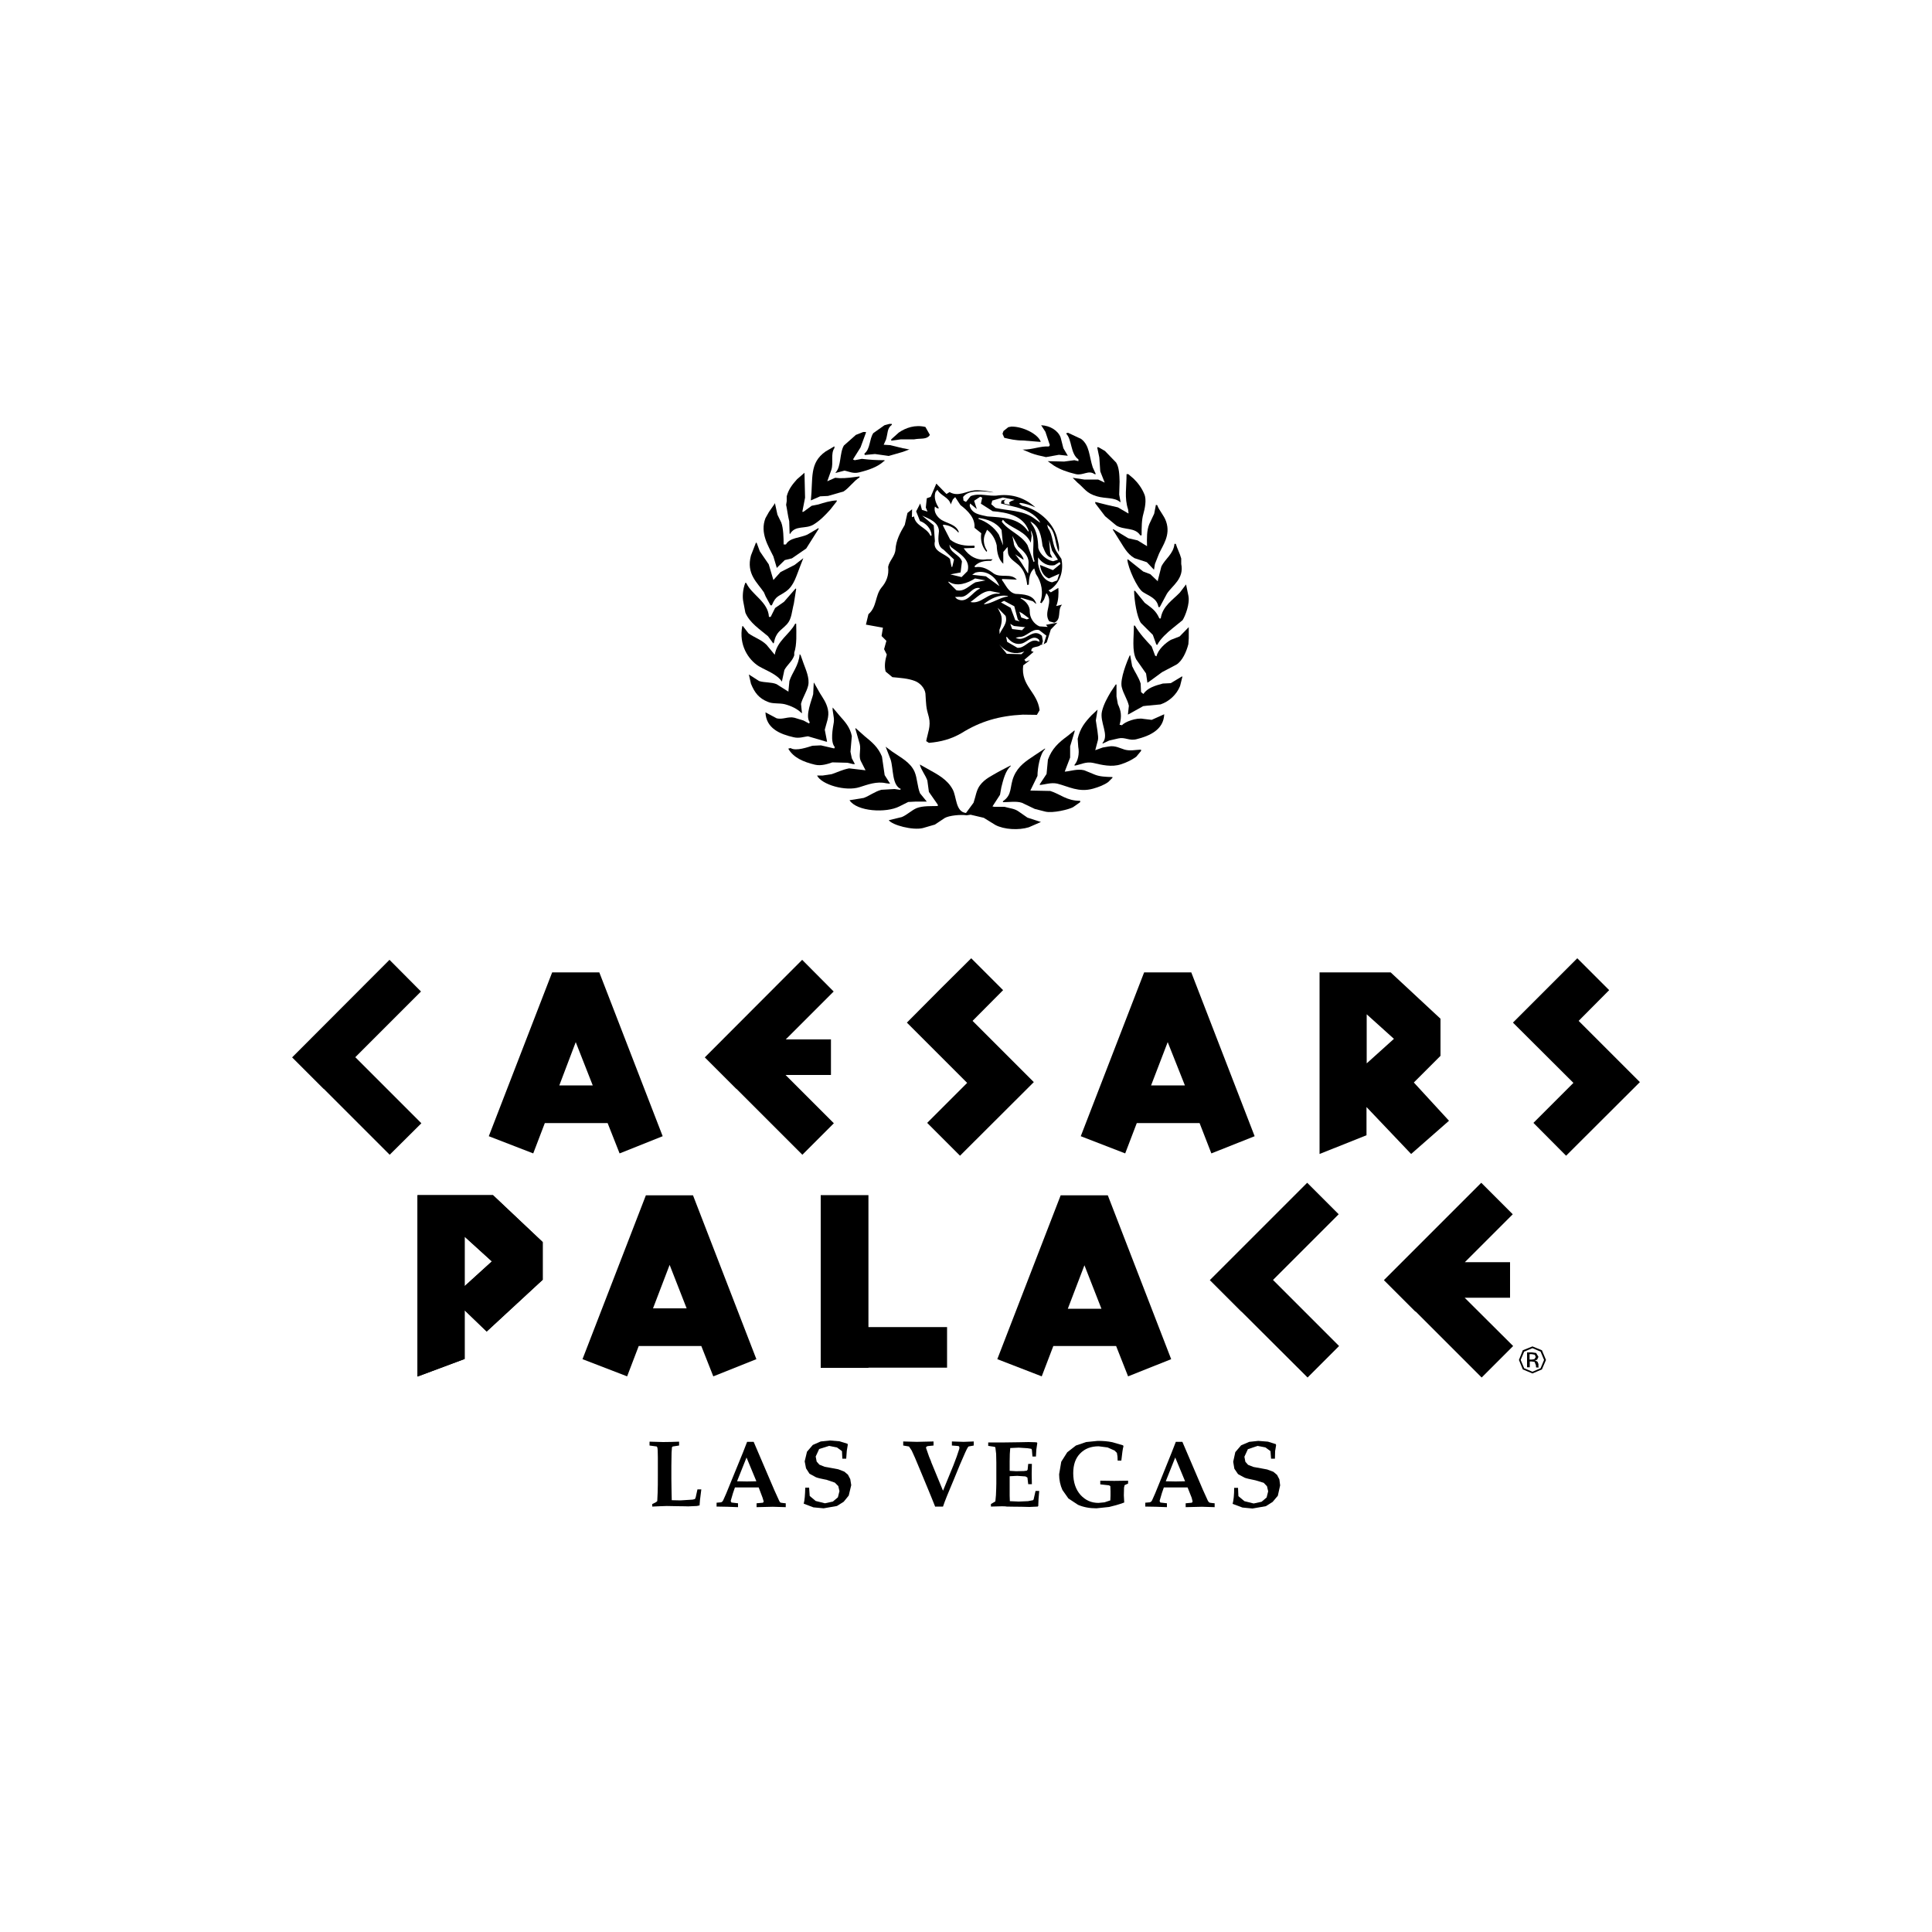 <?xml version="1.0" encoding="utf-8"?>
<!-- Generator: Adobe Illustrator 24.2.0, SVG Export Plug-In . SVG Version: 6.00 Build 0)  -->
<svg version="1.1" id="Layer_1" xmlns="http://www.w3.org/2000/svg" xmlns:xlink="http://www.w3.org/1999/xlink" x="0px" y="0px"
	 viewBox="0 0 1000 1000" style="enable-background:new 0 0 1000 1000;" xml:space="preserve">
<g>
	<path d="M790.4,707.7h1.4v-3h1l1.5,0.2l0.7,1.8v0.6l0.1,0.3v0.1l0,0.1h1.3l0-0.1l-0.1-0.4V706l-0.5-1.2l-1.3-0.7l1.1-0.3l0.7-1.5
		l-1.2-2L793,700h-2.6V707.7z M794.2,703.5l-1.3,0.2h-1.2v-2.8h1.1l1.6,0.3l0.5,1.2L794.2,703.5z M798.1,698.9l-4.9-2l-5,2l-2,5
		l2,4.9l5,2.1l4.9-2.1l2.1-4.9L798.1,698.9z M797.4,699.6l1.8,4.3l-1.8,4.3l-4.2,1.8l-4.3-1.8l-1.8-4.3l1.8-4.3l4.3-1.8L797.4,699.6
		z"/>
	<path d="M240.5,665.7l14.1-12.8l-14.1-12.8V665.7z M240.5,678.2v25.2l-24.4,9.1v-93.9h39l25.8,24.3v19.5l-29,26.8L240.5,678.2z"/>
	<polygon points="490.2,686.9 449.5,686.9 449.5,618.6 424.8,618.6 424.8,708 449.5,708 449.5,707.9 490.2,707.9 	"/>
	<path d="M338,677.2l8.6-22.5l8.8,22.5H338z M369.2,712.4l22.3-8.9l-32.8-84.8h-24.4l-32.8,84.8l23.1,8.9l6-15.7H363L369.2,712.4z"
		/>
	<path d="M460.4,219.4h1.2v0.5c-2.5,1.8-2,4.3-3,7.6l-1.2,2.7l3.3,0.2l6.6,1.6l3.7,0.7h-0.5l-3.2,1.2L460,236l-7.1-1l-5.3,0.5
		l-0.2-0.7c3.1-2.4,2.5-7.4,4.6-10.6l5.8-4.1L460.4,219.4"/>
	<path d="M538.9,220.1c4.7,0.2,8.8,2.8,10.1,6.4l1.4,5.5l2.3,3.9l-4.6-0.5l-6.7,1.2c-2.8-0.6-5.4-1.2-7.8-2.1l-4.3-1.8
		c5.2,0.1,9.1-1.9,13.6-1.6l0.5-0.7l-2.3-6.9L538.9,220.1"/>
	<path d="M461.3,228.1v-0.7l3.9-3.5c3.6-2.5,8.5-4.2,13.8-2.9l2.3,4.1l-0.5,0.7c-1.8,1.7-4.6,1-7.6,1.6h-6.9L461.3,228.1"/>
	<path d="M523.5,220.8c5.8-0.1,13.8,3.8,15.2,7.9h-0.5l-8.7-0.7c-3.8,0-6.8-0.7-9.7-1.4l-0.9-2.1l0.5-1.4l2.5-2L523.5,220.8"/>
	<path d="M446.8,223.6h1.4v0.4l-2.8,7.6l-3.9,6.2l0.9,0.4l3.7-0.7c4.3,0.5,7.3,0.7,11.7,0.7v0.5h-0.3c-3.2,3-7.9,4.6-12.8,5.8
		c-3.2,0.8-5.3-0.5-7.6-0.9l-4.6,1.2v-0.2c3-3.2,2-10.2,4.3-14l6.2-5.5L446.8,223.6"/>
	<path d="M542.3,238.7l8.5,0.2l5.3-0.7l2.1,0.5v-0.9c-4.3-3.1-3.2-10.2-6.4-13.4l0.3-0.2l0.7-0.2l6.8,3.2c4.4,3.3,4.1,8.9,6,14.7
		l1.6,3.5h-0.7c-3.1-2.3-5.9,0.9-9.7,0c-4.5-1.1-7.9-2.3-11.3-4.4L542.3,238.7"/>
	<path d="M428.2,249.1l4.1-1.8l2.3,0.2c3.3,0.1,7.3-0.5,10.3-0.9v0.5c-3.1,1.9-5.2,5.3-8.3,7.3l-8,2.3l-4.1,0.2l-4.8,2.1
		c1.2-11.6-0.9-19.3,7.6-25.3l4.6-2.7v0.9c-2.1,3-0.4,7.7-1.6,11.3L428.2,249.1"/>
	<path d="M571.8,249.8l-2.3-5.8l-0.5-7.2l-1.1-5.3h0.7l3.3,1.9l5.8,6c1.6,2.5,1.7,6.5,1.8,9.9l-0.2,6.7l0.7,3.9h-0.2
		c-2.9-2.6-7.6-1.7-12-3c-5.6-1.6-6.4-4.1-10.1-7.1l-2.5-2.5l6,0.9h7.2L571.8,249.8"/>
	<path d="M416.4,244.7c0.1,4.3,0.2,8.6,0.3,12.9l-1.4,7.2l0.2,0.2l0.5-0.2l4.1-3l3.5-0.7c2.9-0.9,6-1.9,9.5-2.1v0.5l-3.3,4.2
		c-2.6,2.9-5.3,5.7-8.7,7.8c-4.4,2.6-9.4,0.1-12.2,4.9l-0.2-0.2l-0.2-6.4c-0.7-2.8-1.1-6.2-1.6-8.5l0.3-1.9v-2.5
		c1-3.8,3-6.2,5.3-8.8L416.4,244.7"/>
	<path d="M583.1,245.4h0.9l2.8,2.4c2.2,2.1,4.3,5,5.5,8c1.3,2.9,0.2,7.7-0.5,10.2c-0.9,3.1-0.9,6.9-0.9,11.1h-0.7
		c-2.7-4.3-8.3-2.6-12.4-5.1l-5.8-4.8l-5.1-6.7v-0.7l6.4,1.6l5.3,1.2l5.5,3.2v-0.5l-0.2-1.6C581.9,257.6,583.1,252.4,583.1,245.4"/>
	<path d="M405.6,281.8h1.2c2-3.6,7.2-3.3,11.1-5.1l5.8-3.4v0.5l-1.6,2.5l-4.8,7.6l-7.4,5.1l-3.7,0.9L402,294v-0.3l-1.7-5.7
		c-2.5-5.2-7.1-12.1-4.1-19.8l1.8-3.2l3.2-4.6v0.5l1.2,5.5l2,4.1C405.5,273.5,405.6,278.6,405.6,281.8"/>
	<path d="M593.7,282.7c-0.1-4.1-0.2-8.2,1.2-11.5l2.5-5.3l0.9-4.6l0.7,0.2c0.9,2.7,3.5,5.2,4.6,8.5c2.4,7.1-1.8,12.3-3.7,16.6
		l-2.1,5.3l-0.5,3l-3.7-3.9l-6.4-2.1c-4.1-2.4-5.7-6.2-8.3-10.1l-3-4.8h0.5l7.6,4.6l4.8,1.1L593.7,282.7"/>
	<path d="M415.8,288.9l-1.6,4.1c-2,5-3.2,10-7.1,12.9c-4,3-5.4,2.1-7.6,7.4h-0.7l-2.5-4.6l-0.9-2.1c-3.3-5-9.3-9.5-6.7-19.1l2.6-6.7
		l0.4,0.3l1.6,4.3l4.6,6.7l2.4,8.1l0.2-0.2l3.5-3.9l7.3-3.7L415.8,288.9"/>
	<path d="M607.9,281.5h0.7c0.7,2.4,2.1,4.9,2.8,7.6v2.8c1.6,7.7-4.7,11.2-7.4,15.4l-3.7,6.9h-0.7c-0.7-4.6-4.9-5.7-8.1-7.8
		c-2.9-2-7.6-12.3-8-16.8h0.4l7.8,6.2l3.7,1.4l3.9,3.7v-0.5l1.8-7.1C603.1,289.1,607.4,286.8,607.9,281.5"/>
	<path d="M398,319.3h0.9l2.3-4.6l4.6-3.2l6-6.9l0.3,0.2l-1.2,7.6c-1.1,4.2-1.1,7.9-3.5,10.6c-3.4,3.7-5.6,3.7-6.9,9.9h-0.5v-0.2
		l-2.5-3.4c-4.1-3.5-9.5-6.9-11.7-12.2l-1.1-5.8c-0.4-2-0.4-6,1.1-9.7l0.5,0.2C389.1,307.9,397.6,311.5,398,319.3"/>
	<path d="M613.9,302.5l1.2,5.8c0.9,4.1-1.6,10.5-3,12.7l-5.3,4.3c-2.6,2.1-6.3,5.4-7.8,8.5l-0.5-0.2l-1.8-5l-6.2-6.2
		c-2.1-3.2-3.4-11.7-3.5-16.6h0.5l5,6.2c3.5,2.7,5.6,3.7,7.6,8.1h0.7c0.9-6.4,6.3-9.6,9.9-13.4L613.9,302.5"/>
	<path d="M411.6,322.8h0.5c0.1,4.9,0.4,11-1,15v1.4c-1,3.1-3.7,4.9-5.1,7.6l-1.3,6c-2.6-3.9-7.9-5.6-12-8c-5.4-3.4-10.4-11-8.5-20.7
		h0.5v0.2l2.7,3.5c3.2,2.3,6.6,3.2,9.4,6l4.2,5.1C402.3,331.5,408.6,328.5,411.6,322.8"/>
	<path d="M615.3,324.6v5.8l-0.2,3c-1,3.9-3.1,8.7-6.2,10.6l-7.4,3.9l-6,4.4l-1.6,1.1l-0.7-4.8l-5.1-7.3c-2.3-4.5-1.2-11.3-1.2-17.5
		h0.5c2.5,4.2,5.5,7.4,8.7,10.8l1.8,4.8l0.7,0.3c0.8-3.5,4.6-6.9,7.4-8.5l4.6-1.8L615.3,324.6"/>
	<path d="M413.9,338.6l0.5,0.5l1.6,4.5c1,2.8,3.2,7.5,2.3,11.3c-0.9,3.5-2.8,6-3.7,9.4l0.5,4.8h-0.2c-2.2-2.2-5.3-3.7-8.7-4.6
		c-3-0.7-6.2-0.1-8.7-1.2c-4.6-1.8-6.9-4.7-8.8-9.4l-1.1-4.8l5.3,3.4c2.8,0.9,6.4,0.5,9,1.6l6.2,3.9v-0.4l0.5-5.1
		C410,348,413.4,344.7,413.9,338.6"/>
	<path d="M583.8,369.9l0.5-4.6c-0.8-3.5-2.8-6-3.7-9.7c-1-4.2,2.9-13.6,4.1-16.3h0.4v0.5l0.9,5c1.4,3.1,3.4,5.7,4.4,9l0.2,4.4l1.2,1
		c2.1-3.1,5.9-4.3,10.1-5.4l4.1-0.2l5.8-3.5l0.2,0.2l-1.2,4.8c-1.8,4.4-5.5,7.9-10.1,9.5l-7.4,0.7l-1.6,0.2L583.8,369.9"/>
	<path d="M396.2,368.7l5.8,3.1c3.1,0.8,6-1.1,9.2-0.3l4.6,1.4l3,1.6l0.3-0.7c-2.5-3.3,1.1-11.5,1.8-14.5l0.3-6l0.2,0.2l3,5.3
		c1.6,2.6,3.3,4.8,4.1,8.3c0.9,3.8-0.9,7.5-1.6,10.6l1.2,6.2h-0.4l-9.5-2.8c-2,0.2-4.5,1.2-7.4,0.5C403.7,380,396.5,377,396.2,368.7
		"/>
	<path d="M602.6,369.7c-0.3,8-7.5,11.2-14.3,12.9c-3.8,1-6-1.2-9.4-0.4l-4.8,1.1l-3.4,1.6v-0.4c3.6-4.1-1.7-10.8-0.3-16.4
		c0.9-3.7,2.8-7,4.5-9.9l2.6-3.9h0.4v6.2l0.7,3.9c1.7,3.7,2.1,6.1,0.9,10.8h0.5l0.7,0.2c1.4-1.7,7.4-4.1,11.2-3.3l4.2,0.5
		L602.6,369.7"/>
	<path d="M431,366.2l3.7,4.4c2.6,2.9,5.3,5.8,6.2,10.4l-0.7,8.1l0.7,3.4l1.6,3h-0.9l-3-0.7l-7.8-0.2c-2,0.7-5.7,2-9,1.2
		c-5.9-1.4-11.1-3.6-13.8-8.3l1.2-0.3c2.8,1.8,9.2-0.6,11.3-1.2l4.4-0.2l6.9,1.6l0.3-0.7c-2.5-2.8-1-9.9-0.5-13
		C431.9,370.9,430.7,368.1,431,366.2"/>
	<path d="M568.1,367.3l-0.9,5.6c0.4,3.1,1.5,8.2,1.1,10.1l-1.4,5.3l3.9-1.4l3-0.5c3.3-0.7,6.2,1,8.3,1.6c2.9,0.8,5.6,0.1,8.5,0v0.7
		l-2.5,3c-2.2,1.6-5,3-7.9,3.9c-4.8,1.6-10,0.3-14.3-0.7c-3.8-0.9-6.9,1-9.7,1.4v-0.5c1.7-1.8,2.6-5.7,1.9-9.2l-0.3-4.2
		c1.3-5.6,3.9-8.7,7.1-12.1L568.1,367.3"/>
	<path d="M448,398.7l-2.6-5.1c-1-2.8,0.3-5.4-0.4-8.5l-2.3-8l0.2-0.2l4.6,4.1c3.8,3.1,7,5.7,9,10.6l1.4,9.6l2.8,4.4h-0.5l-1.6-0.2
		c-4.8-1.1-9.5,0.7-13.6,2c-7.3,2.4-19.8-1.3-22.1-6h3l4.6-0.7c3-1,5.4-2.3,9-3L448,398.7"/>
	<path d="M551.1,399.4c3-0.2,6.5-1.6,10.1-0.7l5.6,2.3c2.6,1,5.5,1.1,9,1.2v0.4l-2.1,2.1c-2.1,1.6-5.1,2.7-7.9,3.5
		c-7.5,2.1-12.6-1.1-18.6-2.6c-3.2-0.7-6.4,0.5-9,0.7v-0.4l3.5-5.3l0.7-7.4c2.1-5.8,5.6-8.9,10.1-12.2l3.7-3v0.7l-2.3,7.6v5.8
		L551.1,399.4"/>
	<path d="M458.4,386.5l3.5,2.6c4.3,3,9.3,5.4,11.5,10.4c1.4,3.3,1.4,7.7,2.8,11.1l3.5,4.3H474l-3.9,0.2l-4.6,2.3
		c-6.8,3.5-21.9,2.7-25.8-3.2l7.4-1.2c3.1-1.2,5.6-3.2,9-4.2l6.9-0.4l2.8,0.4l0.5-0.4c-4.7-2-3.8-10.4-5.3-15.2L458.4,386.5"/>
	<path d="M559.1,414.5v0.7l-3.7,2.6c-2.2,1.2-10.4,3.2-14.3,2.3l-5.5-1.4l-6.7-3.2c-2.8-0.9-6.5-0.3-9.6-0.3l-0.3-0.4
		c5.2-3.5,3.4-7.5,5.8-13.1c2.3-5.3,6.3-7.8,10.8-10.8l5.3-3.5v0.4c-2.6,2.2-3.9,9.8-3.9,13.8l-3.7,7.6h0.4l9.9,0.2
		C549,411.1,552,414.5,559.1,414.5"/>
	<path d="M476.1,395.7l4.1,2.3c5.2,2.9,10.1,5.4,12.9,10.6c2.1,3.8,1.4,11.6,6.9,12.2l3.9-5.3c1.2-3.5,1.4-6.4,3.3-9
		c2.6-3.5,6.2-5,10.1-7.3l5.8-3v0.4c-2.6,2.1-3.9,7.2-4.8,10.9l-0.7,3.9l-3.9,6l0.9,0.2h5.3c2.8,0.8,5.2,0.9,7.3,2.4l4.6,3.2
		l7.1,2.3h-0.2l-6.2,2.7c-5.2,1.6-12.8,1.2-17.3-1.2l-6-3.7l-6.8-1.6l-2.1,0.3c-3-0.5-9.1,0.1-11.3,1.4l-5.1,3.4l-6.2,1.8
		c-5.2,1.3-15.9-1.5-17.7-4.1h0.2l6.6-1.6c2.8-1.2,4.9-3.4,7.6-4.6c3.3-1.3,7.7-1,11-1.1v-0.7l-4.6-6.6L480,404
		C479,401.1,476.7,398.5,476.1,395.7"/>
	<path d="M484.9,250.6l5,5.1l1.6-1c4.5,2.6,8.6-0.5,13-0.9c3-0.2,8.3,0.5,9.8,1.1c-0.8-0.1-4.8-0.8-8.2-0.5c-2.8,0-5.8,0.5-7.6,2.8
		l0.2,1.9l1.3,0.7l2.4-3c4.6-1.9,9.6,0.4,14.4-0.4c7.3-0.8,13.8,1.4,19.1,6.2c-2.3-1-5-2-7.8-2.3l-0.6,0.4l1.6,1.1
		c7.7,1.6,15.7,8.1,17.9,16c0.6,2.6,1.6,5.2,1,7.9c-2.2-4.6-1.2-10.7-6-14.1l0.5,1.8c2.7,3.7,2,8.8,4.7,12.6l2.2,3.3
		c1.2,6-0.5,12-5.4,15.6l-1.3,0.7l1.2,1l3.9-2.3c0.2,2.6,0.1,6.6-1.1,9.4l2.8-0.7h0.2c-2.6,2.7,0,7.6-4,9.3l-2.6-0.7
		c-3.3-4.7,2.5-10-1.5-14.6l-1.2,3.3l-1.3,1.9l-0.7-0.3c1.8-5.1,0.8-10.5-2.2-14.8l-0.9-2.9c-2.4,2.1-2.7,5.2-2.8,8.4l-0.8,0.2
		c-0.5-3.8-1.4-7.5-4.4-10.3c-2.2-2-5.6-3.7-5.6-7l-0.2-2.4l-2.2,2.6l0,6.1c-2.5-2.2-3.3-5.9-3.4-9.5c-0.7-3.1-2.3-6-5-8.1l-1.2,2.7
		c-1,2.7-0.3,5.9,1.2,8.1l-0.1,0.5h-0.3c-2.3-2.6-3.1-6.1-2.6-9.5l-3.5-2.8c0.4-5.1-3.4-8.8-7.3-11.8l-2.7-4.1l-1.2,1.2l-1.1,2.6
		c-0.8-3.7-5.2-4.4-6.9-7.6l-1,1.2c-1,3.1,0.3,5.9,1.8,8.4h-0.9l-1.2-0.9c-0.7,2.8,1.1,5.4,3.4,6.9c3.1,1.9,7.6,2.3,9,6.3l-0.3,0.2
		c-2-2.4-4.7-3.8-7.7-4l-0.3,0.3l3.8,7.4c3.5,2.8,7.9,3.4,12.5,3.1l0.2,0.8l-0.3,0.4l-5.4,0.2c2.8,4.1,7,6.5,11.9,5.7h3.1l-0.9,0.8
		c-3.2-0.1-6.4,0.4-8.5,2.8l0.3,0.5c3.9-0.7,6.9,1.2,9.7,3.3c3.7,2.4,8.8-0.4,11.9,3.1l-7.6-0.3l-0.1,0.5c2,2.6,3.4,6.5,7.1,7.2
		c4.1,0.2,9.1,0.4,10.6,4.9v0.3l-1.7-1.4l-6.1-1.8l-0.3,0.3c2.6,1.2,5,4,4.8,6.9c0,3.1,2,6.3,5,7.6l4.3,0.3l-0.9-1.1l5.9-1.1
		l-3.4,3.5l-2.1,6.7l-1.6,1l1.4-4.5l-3.8-2.9c-4.1-0.8-6.3,3.7-10.3,3.6l-1.8,0.4c5.1,2.8,8.7-5.6,13.6-1l0.5,2.8l-0.5,1.5l0.5,0.2
		l-1.2,0.2c-1.4,1.6-4.9,0.4-4.8,3.2l1.2,0.4l-4.8,4.1l0.8,0.9l2.1-0.7l-3.5,2.7c-1.3,10.7,7.3,13.6,8.5,23.2l-1.4,2.4l-7.3-0.1
		c-12.1,0.6-21.9,3.4-31.8,9.6c-5.2,3-10.6,4.5-16.8,5l-1.4-0.9c0.8-4.3,2.5-7.7,1.4-12.3c-1.6-5.4-1.4-6.5-1.8-12.4
		c-0.4-2.8-2.8-5.4-5.4-6.4c-3.6-1.4-7.6-1.6-11.7-2l-3.5-2.9c-0.8-2.9-0.2-6.1,0.6-8.8l-1.4-2.8l1.2-4.3l-2.5-2.5l0.7-4.3l-8.8-1.6
		l1.3-5.4c4.4-3.7,3.4-9.6,6.7-13.7c2.6-3,4-6.5,3.5-10.8c0.6-3.2,3.6-5.5,3.8-9c0.3-4.7,2.4-8.7,4.8-12.7l1.4-6.2l2.4-1.9l-0.1,4.1
		l1.1-0.4c0.6,4.9,6.4,5.6,8.4,9.8l0.3,0.3l0.4-0.4c-0.2-3.3-3-6.3-6-7.3l-2-5l2.1-4.1l0.9,3.3l2.9,0.9l-0.9-2.1l0.5-4.8l2-0.7
		l2.9-6.8H484.9z M507.4,257.1l-3.2,2.1l1.4,4.3l-3.5-2.9l-0.2,1.2c1.2,4.4,5.8,4.7,9.2,5.5c7.8,0.6,16.3,0.6,21,7.7l0.3,0.1v-0.5
		c-2.8-7.8-11.3-9.4-18.6-10l-6.1-3.9l0.7-3.1L507.4,257.1 M519.1,257.5l-5.5,1.6l-0.5,1.9l2.2,1.9c6.5,1.5,13.8,1.2,19.4,5l3.6,2.6
		v-0.3c-2.7-4.4-7.5-6.3-12-7.6l-8.2-2l0.3-1.5l2.2-0.6l-0.9,0.8l0.2,1.4l2.8,0.6l-0.4-1.2l1-0.7l1.9-0.7L519.1,257.5 M477.3,266.9
		l6,5l0.6,8.2c-1.3,5.5,5,6.2,7.8,9.2l0.8,4.1h0.4l0.9-3.8l-5.4-5.1c-3.5-1.9-2.7-6.3-2.4-9.6C485.8,270.1,480.6,268.4,477.3,266.9
		 M506.5,268.1v0.5c4.1,1.4,8,4.2,10.5,8.1l2.2,5.6l-0.8-8C515.6,270.3,511.1,268.7,506.5,268.1 M519.1,269l-0.6,1
		c3.6,4.9,9.9,6.6,13.3,12.1l3.2,8.8l0.5-0.4c-1.9-5.1,0.9-11.5-2-16l0.5,2.8l-0.5,3.6c-2.5-5.6-8.7-7.1-13-10.4L519.1,269
		 M533.3,269.9l0.8,1.4c2.6,3.5,3.2,8,3.3,12.4c0.9,3.3,4.3,6.2,7.7,6.8l2.5-0.8l-3.1-4.8l-1.5-5.5l0.6,7.2l1.1,2.1
		c-3.2-0.3-4-3.8-5.1-6.2C539,277.8,538.2,272.4,533.3,269.9 M524,277.4l0.7,3.5c0.1,3.5,4.4,5.4,5.1,8.6l-0.1,0.2l-4.3-2.8
		c2.7,3.1,4.5,6.5,6.6,9.8l0.2-0.2l0.2-5.5c-0.1-3.5-2.8-5.9-5.4-8.1L524,277.4 M491.5,281.9c-0.2,4.2,5.3,5.1,6.4,8.7l-0.7,5.7
		l-5.3,1l5.8,1.4l3.1-3.1c1.8-6.1-4.7-9.4-8.6-12.5L491.5,281.9 M537.3,288.5v3.3c0.7,3.9,2.7,8.9,7.3,9.6l2.6-1l1.1-3.4l-5.4,2.4
		c-2.9-1.1-4.3-4.3-4.6-7l6.7,2.7l3.9-3.2l-0.4-1l-2.6,1.6C542.3,293.3,539.2,291.3,537.3,288.5 M504.8,296.4l-1.6,1.1l7.1,0.8
		l7,5.1l-0.7-1.4C514.3,297.5,509.6,295,504.8,296.4 M504.7,299.4c-3.8,2.4-9.4,4.6-13.7,1.6l-0.1,0.4l4.1,4.1
		c4.1,1,6.7-2.5,9.9-4.1l5.2-1L504.7,299.4 M507.2,304.4c-4.3-1-6.1,5.2-10.6,4.5l-2.3,0.1l1,1c5.2,2.8,7.8-3.5,11.8-5.3V304.4z
		 M512.5,305.9c-4.1,0.1-7,3.5-10.2,5.7c5.6,1.3,8.9-4.9,14.6-4.3l0.9-0.3L512.5,305.9 M521.7,308.5c-4.7-0.9-8.8,1.3-12.3,4v0.3
		c4.5-0.6,7.9-3.5,12.3-4.1V308.5z M519.7,311l-1.6,0.8l5,2.8l2.4,6.4l2.3,0.6l-1-1l-1.8-6.8L519.7,311z M516.4,314.6l1.2,2.4
		c1.5,2.7,0.9,6.2-0.3,9l0.1,2.2c1.2-3,4.3-5.5,3.1-9.4L516.4,314.6 M527.6,316.6l1,3l2.9,1l1.2-0.5l-3.4-2.5L527.6,316.6
		 M522.9,322.9l1,2.7l5.1,0.6l1.7-1.8l-0.5,0.2l-5.4-0.6L522.9,322.9z M520.8,329.8l0.5,2.4l5.3,3.1c3.9,0.3,5.9-4.3,9.8-3.7
		l1.7,0.6l-0.4-1.2c-3.1-2.6-5.8,1.1-8.5,2c-3.2,1-6.1-0.6-8-3.3H520.8z M517.2,333.6l3.9,4.8l7.6,0.2l1.5-1.4l-2,0.6
		C523.9,338.7,520.1,337,517.2,333.6"/>
	<polygon points="503.4,528.4 519.2,512.5 502.7,496 486.8,511.8 469.4,529.3 500.6,560.5 479.9,581.2 496.9,598.2 535.1,560.1 	"/>
	<polygon points="848.3,559.6 817.1,528.4 832.9,512.5 816.4,496 800.6,511.8 783.1,529.3 814.4,560.5 793.7,581.2 810.6,598.2 
		848.8,560.1 	"/>
	<polygon points="218.1,581.4 183.9,547.2 217.9,513.2 201.6,496.8 151.2,547.3 167.5,563.6 167.5,563.5 201.7,597.7 	"/>
	<polygon points="431.6,581.4 406.6,556.4 430.1,556.4 430.1,538 406.7,538 431.5,513.2 415.2,496.8 364.8,547.3 381.1,563.6 
		381.1,563.5 415.3,597.7 	"/>
	<path d="M289.5,561.8l8.5-22.4l8.8,22.4H289.5z M320.7,597l22.3-8.9l-32.8-84.8h-24.4l-32.8,84.8l23,8.9l6-15.7h32.5L320.7,597z"/>
	<path d="M595.8,561.8l8.6-22.4l8.9,22.4H595.8z M627,597l22.4-8.9l-32.8-84.8h-24.4l-32.8,84.8l23,8.9l6-15.7h32.5L627,597z"/>
	<path d="M707.4,550.4l14.1-12.7L707.4,525V550.4z M750,580.1l-19.6,17.2L707.3,573v14.6l-24.3,9.7v-94h36.8l25.8,24v19.2
		l-13.8,13.8L750,580.1z"/>
	<polygon points="783.2,696.7 758.1,671.7 781.6,671.7 781.6,653.3 758.2,653.3 783,628.5 766.7,612.2 716.3,662.6 732.6,678.9 
		732.7,678.8 766.9,713 	"/>
	<polygon points="693.1,696.7 658.9,662.5 692.9,628.5 676.6,612.2 626.2,662.6 642.5,678.9 642.6,678.9 676.8,713 	"/>
	<path d="M240.5,665.7l14.1-12.8l-14.1-12.8V665.7z M240.5,678.2v25.2l-24.4,9.1v-93.9h39.1l25.7,24.3v19.5l-29,26.8L240.5,678.2z"
		/>
	<path d="M552.7,677.4l8.6-22.5l8.8,22.5H552.7z M583.9,712.4l22.3-8.9l-32.8-84.8H549l-32.8,84.8l23,8.9l6-15.7h32.5L583.9,712.4z"
		/>
	<path d="M337.6,779.8v-1.3l1.8-0.9l0.7-0.5l0.1-0.3l0.2-4.3c0.1-2.4,0.1-5.4,0.1-8.8c0-5.1,0-8.2,0-9.4c0-3-0.1-4.7-0.3-5.2
		l-0.3-0.4l-3.7-0.5v-2l7,0.2c2.9,0,5.7-0.1,8.3-0.2v2l-3.3,0.5l-0.4,0.4l-0.2,3l-0.1,6.6c0,0.3,0,2.6,0,6.9l0.1,6.8l0.1,4.1
		l4.5,0.1l6.3-0.4l1.2-0.3l0.4-0.9l0.9-4.1h2l-0.1,0.8l-0.6,4.8l-0.2,2.7l-1.4,0.3l-4.5,0.2c-0.3,0-2.2-0.1-5.6-0.1l-5.5-0.1
		C343.2,779.6,340.8,779.6,337.6,779.8"/>
	<path d="M370.9,779.8v-2l2.3-0.2l0.6-0.3l0.5-0.7l1.6-3.6c0.4-1,1.2-3,2.4-5.9l6.3-15.4l2.1-5.4h3.4l10.7,25l1.5,3.3l1,2.2l0.4,0.7
		l0.5,0.3l1.4,0.2l1.1,0.1v2l-6.7-0.2l-8.4,0.2v-2l3.3-0.3l0.4-0.6l-0.6-2l-2-5.3h-12.3l-1,2.9l-1.2,4.1l0.4,0.8l3.4,0.4v2l-5.5-0.2
		L370.9,779.8z M381.5,766.7l5.1,0.1l4.9-0.1l-5.1-12.3L381.5,766.7z"/>
	<path d="M438,755h-2l-0.2-3.9l-2.6-1.9l-4.1-0.8L424,750l-1.8,3.9l0.5,2.6l1.4,1.6l2.7,1.1l3.9,0.7l3.2,0.6l3.1,1.2l1.9,1.6
		l1.2,2.3l0.5,3.1l-1.3,5.4l-2.6,3.2l-3.5,2.2l-6.9,1.2l-5.3-0.5l-5-1.9c0.5-1.8,0.7-4.6,0.8-8.3h2l0.3,4.3l3.1,2.6l4.8,1.2l4.1-0.9
		l2.6-2.2l0.8-3.2l-0.6-2.6l-1.8-1.8L428,766c-2.9-0.6-4.8-1-5.7-1.4l-3.3-1.8l-1.8-2.8l-0.7-3.6l1.2-5l3-3.5l4.1-1.8l4.8-0.5
		l4.9,0.4l4.2,1.3l0.1,0.6l-0.5,3L438,755z"/>
	<path d="M484.1,780c-1.4-3.4-2.6-6.6-3.9-9.6l-3.4-8.2c-2.6-6.4-4.3-10.2-4.9-11.4l-1.4-2.1l-3-0.5v-2.1c3.9,0.1,6.2,0.2,7,0.2
		l8.7-0.2v2.1l-3,0.3l-0.7,0.3l-0.2,0.6l1.6,4.6l1,2.4l0.1,0.4l6.1,14.8l5.4-13.2c0.1-0.3,0.7-1.8,1.7-4.5l1.3-3.9l0.1-0.6l-0.1-0.6
		l-0.3-0.3l-0.9-0.1l-2.6-0.2v-2.1l6.1,0.2l5.2-0.2v2.1l-2.7,0.5c-0.4,0.3-1.3,2.1-2.7,5.4l-1.7,3.9l-3.2,7.8
		c-2.8,6.6-4.7,11.2-5.6,14H484.1z"/>
	<path d="M512.9,779.8v-1.3l2.3-1.4l0.3-3.2c0.1-2.7,0.2-4.7,0.2-6v-10.8l-0.1-4.6l-0.4-3.3l-0.3-0.3l-3.4-0.5v-1.8h8.7l7.3-0.1
		l4.9-0.1l3.5,0.1l0.8,0.1l0.2,0.3l-0.5,3.5l-0.2,3.5h-1.8l-0.3-3.5l-0.3-0.5l-1.9-0.3l-4.6-0.3l-4.4,0.2c-0.2,1.8-0.3,4.1-0.3,6.9
		v4.9l3.4,0.2l4-0.1l1.5-0.2l0.4-0.5l0.3-3h1.9l-0.1,5.3l0.1,5.2h-1.9l-0.4-3.4l-1-0.6l-4.3-0.3l-3.9,0.2v10l0.1,2.9l4.6,0.2
		l4.8-0.2l2.6-0.5l0.3-0.4l1-4.4h1.9c-0.3,3.1-0.5,5.8-0.5,7.8l-0.3,0.3l-4.3,0.2l-3.9-0.1c-3.8,0-6.4-0.1-7.8-0.1
		C520.5,779.6,517.8,779.6,512.9,779.8"/>
	<path d="M580.4,756h-1.9l-0.1-2.2l-0.3-1.8l-1.2-1.2l-3.6-1.6l-4.6-0.6c-4,0-7.2,1.2-9.6,3.7c-2.4,2.4-3.6,5.8-3.6,10.2
		c0,4.7,1.3,8.5,3.8,11.3c2.6,2.8,5.6,4.1,9.3,4.1l3.1-0.3l3-1l0.1-2.5l0-2.2l-0.1-2.7l-0.7-0.4l-4.5-0.5v-1.9l7.2,0.1l7.2-0.1v1.5
		l-1.8,0.8l-0.3,1.3l-0.1,4l0.2,3.7c-3,1.1-5.6,1.8-7.8,2.3l-6.6,0.7c-3.6,0-6.7-0.6-9.5-1.8l-5-3.3l-3.1-4.4
		c-1.1-2.4-1.7-5.2-1.7-8.1l1.1-6.5l3.1-4.9l4.5-3.5l5.3-1.8l6-0.6c2.8,0,5.3,0.2,7.6,0.7l5.5,1.6l0.2,0.5
		C581.1,749.9,580.8,752.4,580.4,756"/>
	<path d="M592.8,779.8v-2l2.3-0.2l0.7-0.3l0.5-0.7l1.6-3.6c0.4-1,1.2-3,2.4-5.9l6.2-15.4l2.1-5.4h3.4l10.7,25l1.5,3.3l1,2.2l0.5,0.7
		l0.5,0.3l1.4,0.2l1.1,0.1v2l-6.6-0.2l-8.4,0.2v-2l3.2-0.3l0.4-0.6l-0.5-2l-2.1-5.3h-12.3l-1,2.9l-1.2,4.1l0.4,0.8l3.4,0.4v2
		l-5.6-0.2L592.8,779.8z M603.4,766.7l5.1,0.1l4.9-0.1l-5.1-12.3L603.4,766.7z"/>
	<path d="M659.9,755h-2l-0.3-3.9l-2.6-1.9l-4.1-0.8l-5,1.7l-1.8,3.9l0.5,2.6l1.4,1.6l2.8,1.1l3.9,0.7l3.2,0.6l3.2,1.2l1.9,1.6
		l1.2,2.3l0.4,3.1l-1.2,5.4l-2.7,3.2l-3.5,2.2l-6.9,1.2l-5.2-0.5l-5.1-1.9c0.5-1.8,0.8-4.6,0.8-8.3h2l0.2,4.3l3.1,2.6l4.8,1.2
		l4.1-0.9l2.6-2.2l0.8-3.2l-0.6-2.6l-1.7-1.8l-4.3-1.3c-2.9-0.6-4.8-1-5.7-1.4l-3.3-1.8l-1.9-2.8l-0.6-3.6l1.1-5l3-3.5l4.2-1.8
		l4.7-0.5l5,0.4l4.1,1.3l0.1,0.6l-0.5,3L659.9,755z"/>
</g>
</svg>
